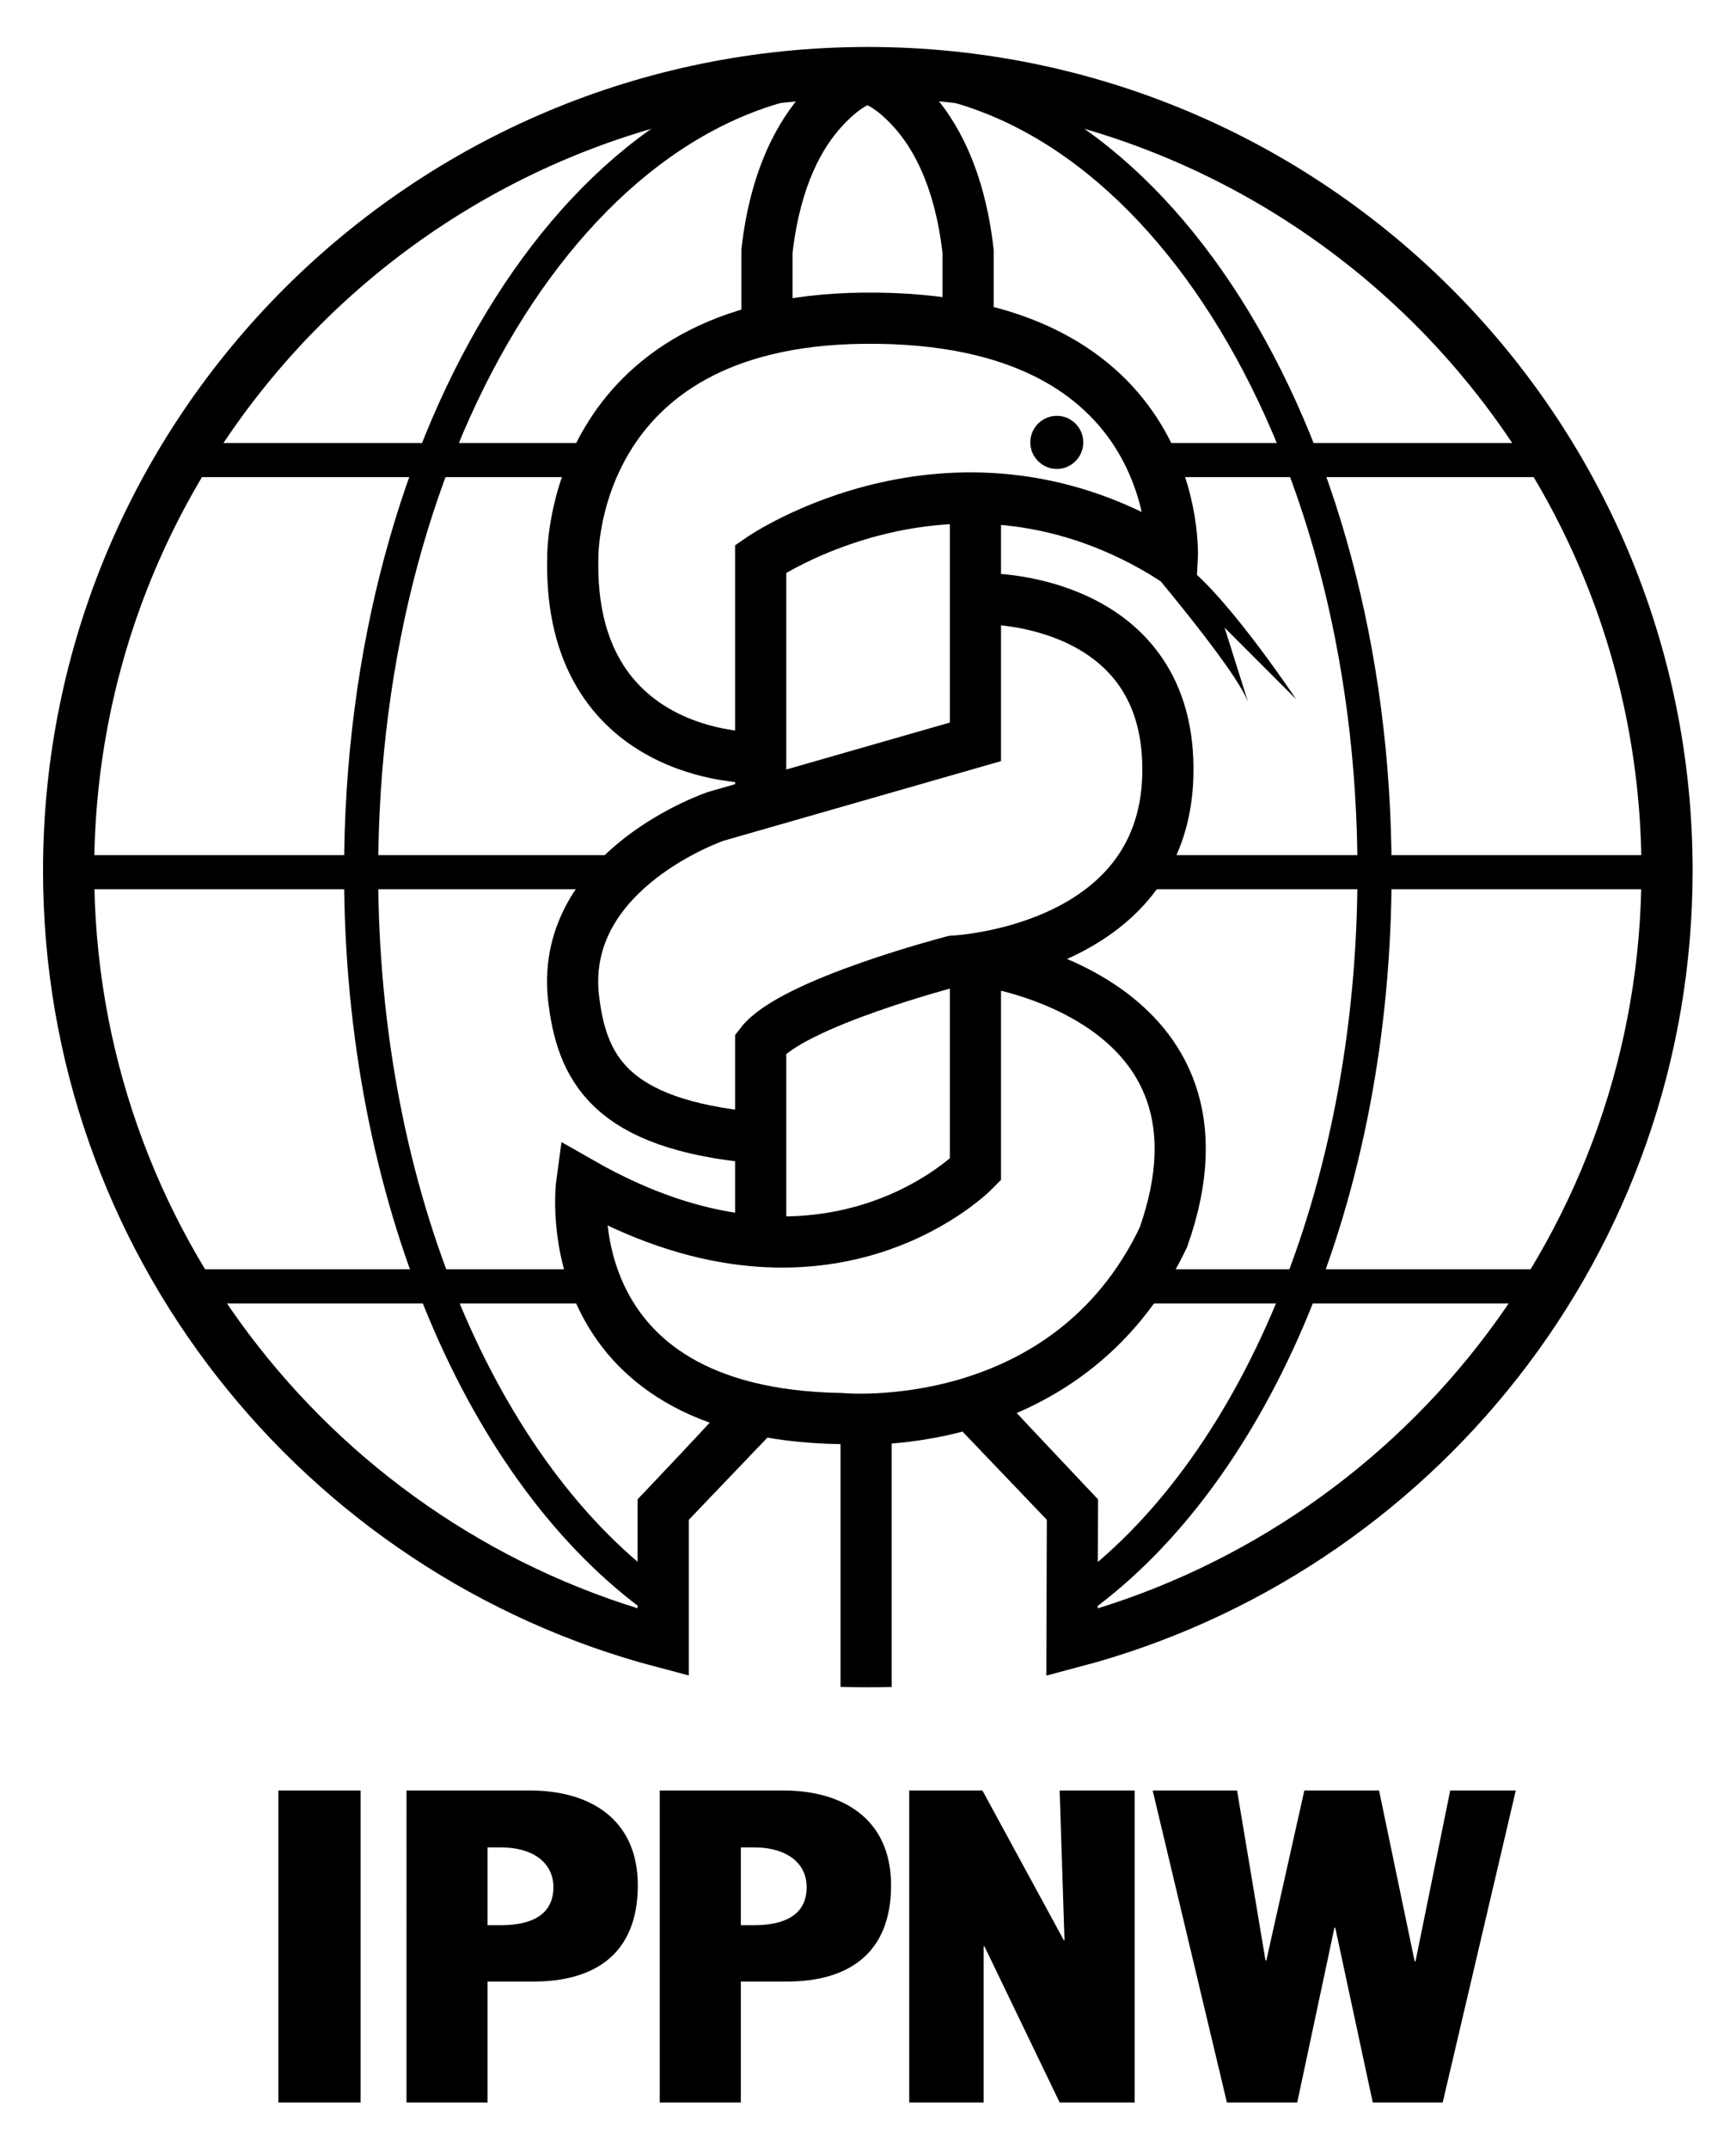 <svg xmlns:dc="http://purl.org/dc/elements/1.1/" xmlns:cc="http://creativecommons.org/ns#" xmlns:rdf="http://www.w3.org/1999/02/22-rdf-syntax-ns#" xmlns:svg="http://www.w3.org/2000/svg" xmlns="http://www.w3.org/2000/svg" width="400" height="495" id="svg8498"><defs id="defs8500"></defs><g transform="translate(0,-557.362)" id="layer1"><g transform="matrix(0.552,0,0,0.552,368.252,499.039)" id="g12497"><path d="m -350.432,693.939 -39.866,41.69 0.007,55.367 c -142.863,-37.667 -248.186,-167.568 -248.186,-322.02 0,-183.93 149.356,-333.039 333.602,-333.039 184.237,0 333.602,149.109 333.602,333.039 0,154.521 -105.417,284.464 -248.373,322.063 l 0.187,-55.41 -39.857,-41.69" id="path8638" style="fill:none;stroke:black;stroke-width:21.361;stroke-linecap:butt;stroke-linejoin:miter;stroke-miterlimit:4;stroke-opacity:1;stroke-dasharray:none"></path><path d="m -216.869,772.858 c 72.88,-52.632 123.501,-168.607 123.501,-303.204 0,-184.1 -94.696,-333.346 -211.507,-333.346 -116.811,0 -211.507,149.245 -211.507,333.346 0,135.269 51.123,251.722 124.591,303.979 m 201.749,-131.145 170.866,0 m -569.482,0 166.818,0 m 237.763,-344.842 166.818,0 m -575.234,0 174.914,0 m 228.389,172.008 221.299,0 m -673.97,0 231.099,0" id="path8642" style="fill:none;stroke:black;stroke-width:14.241;stroke-linecap:butt;stroke-linejoin:miter;stroke-miterlimit:4;stroke-opacity:1;stroke-dasharray:none"></path><path d="m -198.354,329.624 c 0,0 49.222,56.713 52.622,70.348 l -10.226,-32.384 29.827,29.827 c 0,0 -32.384,-48.575 -49.419,-57.949" id="path8650" style="fill:black;fill-opacity:1;fill-rule:nonzero;stroke:none"></path><path d="m -225.976,279.191 c -6.096,0 -11.081,4.986 -11.081,11.081 0,6.095 4.986,11.081 11.081,11.081 6.095,0 11.037,-4.986 11.037,-11.081 0,-6.095 -4.94,-11.081 -11.037,-11.081 z" id="path8654" style="font-size:medium;font-style:normal;font-variant:normal;font-weight:normal;font-stretch:normal;text-indent:0;text-align:start;text-decoration:none;line-height:normal;letter-spacing:normal;word-spacing:normal;text-transform:none;direction:ltr;block-progression:tb;writing-mode:lr-tb;text-anchor:start;baseline-shift:baseline;color:black;fill:black;fill-opacity:1;fill-rule:nonzero;stroke:none;stroke-width:2;marker:none;visibility:visible;display:inline;overflow:visible;enable-background:accumulate;font-family:Sans;-inkscape-font-specification:Sans"></path><path d="m -349.605,442.119 0,-103.295 c 0,0 82.177,-56.91 171.82,-0.213 0,0 5.65,-101.531 -128.869,-100.159 -123.253,1.261 -121.387,100.159 -121.387,100.159 -1.866,83.771 74.704,83.14 74.704,83.14 m 3.733,203.454 0,-83.984 c 13.073,-17.01 80.311,-34.437 80.311,-34.437 0,0 87.768,-3.775 89.643,-77.473 1.866,-73.698 -74.704,-73.698 -74.704,-73.698 m -5.607,147.814 0,90.282 c -4.005,4.108 -65.21,62.211 -164.346,5.676 0,0 -13.073,96.367 108.323,98.258 0,0 94.025,9.137 134.46,-75.581 35.486,-100.159 -74.695,-115.277 -74.695,-115.277 m -3.741,-191.48 0,99.937 -108.323,31.08 c 0,0 -64.528,21.833 -59.552,74.746 3.324,30.236 14.939,53.748 76.366,59.415" id="path8658" style="fill:none;stroke:black;stroke-width:21.361;stroke-linecap:butt;stroke-linejoin:miter;stroke-miterlimit:4;stroke-opacity:1;stroke-dasharray:none"></path><path d="m -247.115,690.612 c -8.776,0.997 -17.942,2.048 -25.5,2.937 14.215,15.232 28.396,30.496 42.588,45.748 l 0,61.635 c 6.749,-1.511 13.435,-3.214 20.026,-5.118 -0.402,-22.807 0.344,-46.114 -0.089,-65.641 -12.488,-13.587 -25.741,-27.349 -37.026,-39.562 z" id="path8666" style="font-size:medium;font-style:normal;font-variant:normal;font-weight:normal;font-stretch:normal;text-indent:0;text-align:start;text-decoration:none;line-height:normal;letter-spacing:normal;word-spacing:normal;text-transform:none;direction:ltr;block-progression:tb;writing-mode:lr-tb;text-anchor:start;baseline-shift:baseline;color:black;fill:black;fill-opacity:1;fill-rule:nonzero;stroke:none;stroke-width:6.5;marker:none;visibility:visible;display:inline;overflow:visible;enable-background:accumulate;font-family:Sans;-inkscape-font-specification:Sans"></path><path d="m -362.687,690.612 c -12.774,13.736 -26.038,27.793 -37.026,39.562 -0.297,22.667 0.019,45.748 -0.133,65.596 6.608,1.911 13.304,3.647 20.07,5.162 l 0,-61.635 c 14.198,-15.247 28.373,-30.517 42.588,-45.748 -8.5,-1.023 -17.642,-2.033 -25.5,-2.937 z" id="path17" style="font-size:medium;font-style:normal;font-variant:normal;font-weight:normal;font-stretch:normal;text-indent:0;text-align:start;text-decoration:none;line-height:normal;letter-spacing:normal;word-spacing:normal;text-transform:none;direction:ltr;block-progression:tb;writing-mode:lr-tb;text-anchor:start;baseline-shift:baseline;color:black;fill:black;fill-opacity:1;fill-rule:nonzero;stroke:none;stroke-width:6.5;marker:none;visibility:visible;display:inline;overflow:visible;enable-background:accumulate;font-family:Sans;-inkscape-font-specification:Sans"></path><path d="m -307.326,130.242 c -2.266,0.016 -4.509,0.029 -6.764,0.089 -4.497,2.406 -10.886,6.583 -17.133,13.351 -11.193,12.127 -22.676,32.769 -26.39,65.685 l -0.044,0.579 0,0.623 0,30.039 21.361,0 0,-29.46 c 3.353,-28.692 12.793,-44.302 20.782,-52.957 4.731,-5.126 8.106,-7.363 10.502,-8.633 2.392,1.261 5.784,3.474 10.547,8.633 8.02,8.689 17.463,24.368 20.782,53.269 l 0,33.332 21.361,0 0,-34.222 0,-0.623 -0.089,-0.579 c -3.714,-32.916 -15.197,-53.559 -26.39,-65.685 -6.247,-6.768 -12.637,-10.945 -17.133,-13.351 -2.244,-0.058 -4.509,-0.075 -6.764,-0.089 l -2.314,7.61 -2.314,-7.61 z m -8.945,562.684 0,116.684 c 3.792,0.124 7.57,0.178 11.393,0.178 3.33,0 6.662,-0.039 9.968,-0.133 l 0,-116.729 -21.361,0 z" id="path8646-2" style="font-size:medium;font-style:normal;font-variant:normal;font-weight:normal;font-stretch:normal;text-indent:0;text-align:start;text-decoration:none;line-height:normal;letter-spacing:normal;word-spacing:normal;text-transform:none;direction:ltr;block-progression:tb;writing-mode:lr-tb;text-anchor:start;baseline-shift:baseline;color:black;fill:black;fill-opacity:1;stroke:none;stroke-width:15;marker:none;visibility:visible;display:inline;overflow:visible;enable-background:accumulate;font-family:Sans;-inkscape-font-specification:Sans"></path><path d="m -516.59,852.873 -34.346,0 0,130.18 34.346,0 z" id="path9647" style="fill:black;fill-opacity:1;fill-rule:evenodd;stroke:none"></path><path d="m -497.442,983.054 33.841,0 0,-50.461 19.162,0 c 25.45,0 43.548,-11.455 43.548,-40.168 0,-27.84 -20.331,-39.551 -44.791,-39.551 l -51.76,0 z m 33.841,-106.434 5.673,0 c 13.119,0 21.807,6.262 21.807,16.583 0,11.815 -9.562,15.855 -21.807,15.855 l -5.673,0 z" id="path9649" style="fill:black;fill-opacity:1;fill-rule:evenodd;stroke:none"></path><path d="m -287.595,983.054 31.063,0 0,-65.108 0.357,0 31.372,65.108 31.316,0 0,-130.18 -31.316,0 2.02,62.438 -0.305,0 -33.951,-62.438 -30.558,0 0,130.18 z" id="path9653" style="fill:black;fill-opacity:1;fill-rule:evenodd;stroke:none"></path><path d="m -150.745,852.873 -35.23,0 30.983,130.18 29.357,0 15.523,-72.918 0.357,0 15.643,72.918 29.198,0 30.506,-130.18 -27.373,0 -14.478,71.25 -0.37,0 -14.848,-71.25 -31.197,0 -15.853,70.893 -0.357,0 z" id="path9655" style="fill:black;fill-opacity:1;fill-rule:evenodd;stroke:none"></path><path d="m -391.728,983.054 33.841,0 0,-50.461 19.162,0 c 25.45,0 43.548,-11.455 43.548,-40.168 0,-27.84 -20.331,-39.551 -44.791,-39.551 l -51.76,0 z m 33.841,-106.434 5.673,0 c 13.119,0 21.807,6.262 21.807,16.583 0,11.815 -9.562,15.855 -21.807,15.855 l -5.673,0 z" id="path12487" style="fill:black;fill-opacity:1;fill-rule:evenodd;stroke:none"></path></g></g></svg>